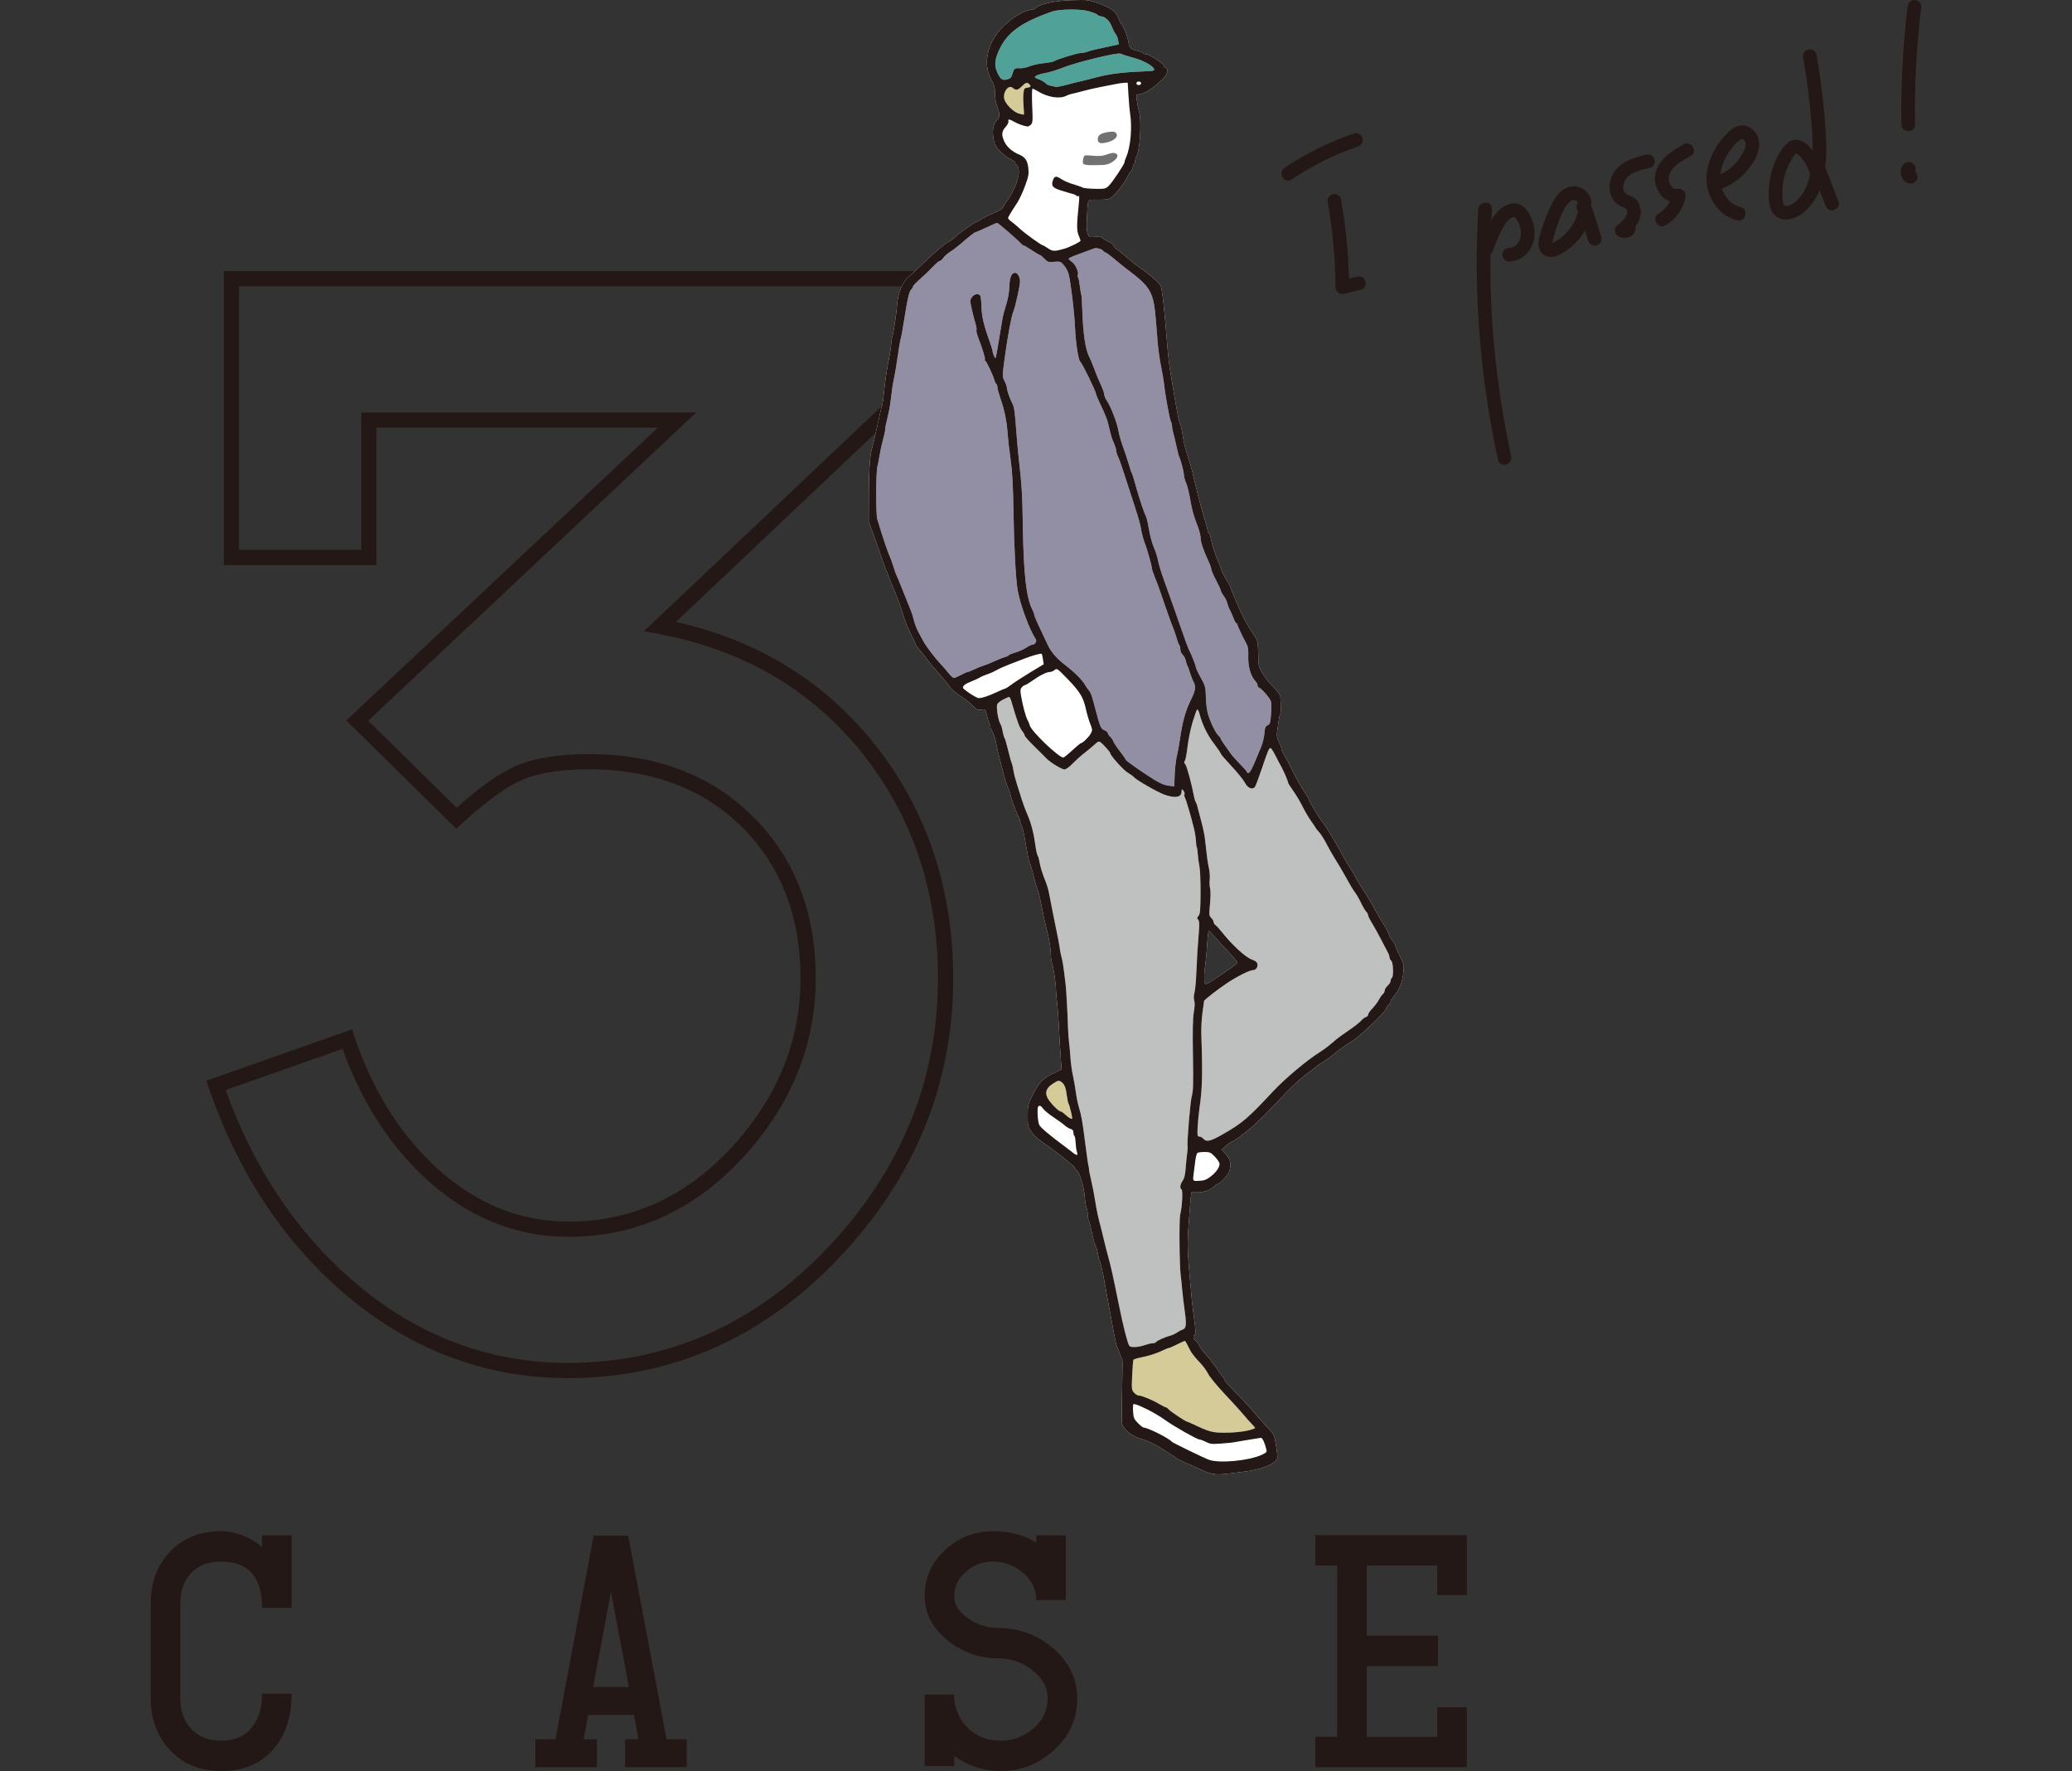 <?xml version="1.0" encoding="UTF-8"?>
<svg xmlns="http://www.w3.org/2000/svg" version="1.1" viewBox="0 0 154.316 131.914">
  <rect x="0" y="0" width="154.316" height="131.914" fill="#333333" stroke="none"/>
  <defs>
    <style>
      .cls-1 {
        fill: #bfc0c0;
      }

      .cls-2 {
        fill: #50a197;
      }

      .cls-3 {
        fill: #d4cb99;
      }

      .cls-4 {
        fill: #fff;
      }

      .cls-5 {
        fill: #727171;
      }

      .cls-6 {
        fill: #231815;
      }

      .cls-7 {
        fill: #928fa4;
      }
    </style>
  </defs>
  <!-- Generator: Adobe Illustrator 28.6.0, SVG Export Plug-In . SVG Version: 1.2.0 Build 709)  -->
  <g>
    <g id="_レイヤー_1" data-name="レイヤー_1">
      <g>
        <g>
          <path class="cls-6" d="M19.517,114.359h2.202v5.392h-2.202c0-2.291-1.016-3.437-3.046-3.437-.953,0-1.699.284-2.237.853-.539.568-.809,1.332-.809,2.291v6.986c0,.959.27,1.733.809,2.322.538.589,1.284.884,2.237.884,1.009,0,1.782-.341,2.32-1.023.483-.613.726-1.438.726-2.476h2.202c0,1.701-.446,3.073-1.338,4.116-.946,1.098-2.25,1.646-3.91,1.646-1.563,0-2.829-.515-3.797-1.544-.967-1.028-1.451-2.332-1.451-3.91v-6.997c0-1.591.481-2.892,1.444-3.899.963-1.009,2.235-1.513,3.817-1.513.577,0,1.183.138,1.815.411.55.233.955.501,1.217.803v-.905Z"/>
          <path class="cls-6" d="M44.459,129.547v2.079h-4.59v-2.079h1.503l2.84-15.167h2.572l2.861,15.167h1.502v2.079h-4.59v-2.079h.993s-.329-1.811-.329-1.811h-3.417l-.339,1.81h.993ZM44.173,125.657h2.666l-1.338-7.091-1.328,7.091Z"/>
          <path class="cls-6" d="M77.181,114.359h2.201v4.815h-2.201c0-.801-.331-1.479-.992-2.031-.66-.553-1.417-.829-2.271-.829-.73,0-1.377.24-1.941.721-.605.508-.908,1.118-.908,1.831,0,.687.378,1.27,1.134,1.749.66.426,1.368.639,2.125.639,1.54,0,2.895.493,4.063,1.481,1.224,1.029,1.835,2.291,1.835,3.786s-.57,2.769-1.712,3.818c-1.142,1.049-2.468,1.574-3.98,1.574-1.279,0-2.434-.378-3.465-1.132v.761h-2.202v-5.33h2.187c.013.996.347,1.817,1,2.466.653.647,1.481.972,2.485.972.907,0,1.716-.305,2.424-.913s1.062-1.35,1.062-2.226c0-.861-.406-1.586-1.218-2.174-.742-.547-1.567-.82-2.475-.82-1.375,0-2.613-.433-3.713-1.297-1.169-.933-1.753-2.051-1.753-3.354,0-1.33.505-2.466,1.516-3.406,1.012-.939,2.19-1.409,3.539-1.409,1.307,0,2.393.288,3.26.864v-.556Z"/>
          <path class="cls-6" d="M107.041,127.16h2.202v4.466h-11.278v-2.264h1.626v-12.76h-1.626v-2.264h11.278v4.466h-2.202v-2.202h-5.248v5.228h5.31v2.264h-5.31v5.269h5.248v-2.202Z"/>
        </g>
        <g>
          <path class="cls-6" d="M101.476,10.289c-.069-.252-.365-.445-.626-.355-1.828.632-3.573,1.488-5.183,2.561-.542.361-.033,1.242.513.878,1.538-1.025,3.194-1.855,4.941-2.459.259-.089.431-.348.355-.625"/>
          <path class="cls-6" d="M101.084,20.6c-.206.05-.411.101-.617.151-.048-1.986-.248-3.965-.594-5.922-.048-.271-.379-.423-.626-.355-.286.078-.403.354-.355.625.367,2.08.554,4.186.57,6.298.002.337.322.569.644.49.416-.102.832-.204,1.248-.306.636-.156.367-1.137-.27-.981"/>
          <path class="cls-6" d="M112.718,16.166h0c.007-.002.012-.003.017-.004h.002c-.007.002-.013.003-.02.004M112.741,16.161h-.003c.035-.009.023-.005.003,0M112.17,16.588h0c.032-.044.009-.012,0,0M112.665,15.154c-.667.064-1.176.577-1.51,1.123-.029.048-.054.099-.082.148.013-.283.027-.566.044-.849.039-.653-.979-.651-1.017,0-.289,4.875-.047,9.772.704,14.597.213,1.365.468,2.723.763,4.073.14.639,1.121.369.981-.27-1.027-4.698-1.547-9.498-1.551-14.307,0-.231.002-.462.004-.693.074-.063.132-.148.168-.25.185-.528.371-.974.619-1.474.113-.228.228-.457.38-.662.021-.025.042-.05.063-.074.032-.037.066-.073.101-.108.039-.039.081-.076.123-.112.029-.02.057-.039.087-.057.021-.013.082-.041.089-.046.029-.01.057-.019.086-.026.013-.002.027-.002.04,0,.003,0,.014.004.027.008.013.012.075.047.066.033.013.012.025.024.037.036.005.005.029.034.041.048.008.011.018.025.018.025.017.029.035.057.052.086.03.053.058.108.084.163.002.005.023.051.031.069.007.016.017.042.016.039.022.061.043.122.061.184.019.062.035.125.048.188.006.027.011.055.016.082.003.016.005.022.006.024,0,.009,0,.017.003.032.025.284.012.41-.072.666,0,.002-.004.01-.007.019-.01.02-.033.066-.036.073-.03.055-.063.108-.099.159,0,.002-.009.011-.016.02-.016.018-.054.06-.052.058-.038.039-.078.076-.119.112t-.003.002s-.002,0-.004.003c-.026.017-.051.034-.077.05-.027.016-.053.031-.081.045-.005.002-.031.013-.046.021-.017.005-.038.012-.043.014-.029.009-.059.016-.089.023-.008.002-.016.003-.025.005.004-.003-.079.004-.09.005-.266.004-.521.23-.509.508.013.271.224.513.509.508.667-.012,1.269-.407,1.599-.979.355-.613.356-1.384.126-2.04-.224-.637-.682-1.377-1.464-1.302"/>
          <path class="cls-6" d="M116.912,17.047c-.186.241-.419.474-.649.657-.182.144-.449.327-.662.397,0-.012.002-.023.002-.026.009-.049.022-.098.034-.146.094-.378.209-.75.341-1.116.209-.584.459-1.311.89-1.731.083-.081.163-.14.254-.17.026-.009.055-.017.084-.024-.009.006.051.005.031,0,.01.002.021.004.022.004.019.005.032.008.04.01t.002,0c.031.014.06.031.088.049.008.005.012.008.016.009.005.006.011.012.02.021.017.017.035.035.051.053.005.005.007.008.009.01-.007-.007-.02-.02.012.024.003.006.004.006.007.01.002.007.005.015.007.023-.131.202-.151.454.026.644-.126.476-.33.918-.625,1.302M115.6,18.22s.007.007.01.011c-.005.004-.016-.003-.01-.011M115.518,18.131s.002,0,.006.005c-.09.038-.02-.033-.006-.005M117.518,15.09s0,0,0,0c0,0,0,0,0,0,.006-.018.016-.034.032-.045-.012.015-.021.031-.032.047M118.582,15.489c-.019-.064-.052-.12-.092-.168.069-.273.024-.56-.154-.826-.244-.366-.667-.624-1.114-.624-.985,0-1.532,1.013-1.872,1.791-.215.492-.406.994-.56,1.509-.129.433-.311.942-.142,1.387.21.554.814.689,1.327.487.423-.166.808-.441,1.146-.74.363-.321.673-.704.919-1.125.079.249.158.499.24.747.086.26.351.43.626.355.255-.07.442-.364.355-.626-.238-.719-.464-1.441-.679-2.167"/>
          <path class="cls-6" d="M120.878,16.759c-.017.032-.016.019,0,0M122.605,11.515c-.728.179-1.464.394-2.04.897-.471.411-.745,1.058-.684,1.684.033.334.142.643.357.904.103.125.23.231.37.312.143.082.323.11.456.208.162.119.139.357.065.528-.133.31-.456.544-.707.753-.259.216-.155.641.103.798.419.255,1.032.112,1.243-.35.058-.129.075-.27.043-.398.244-.318.408-.684.387-1.111-.017-.349-.139-.685-.395-.931-.233-.222-.631-.26-.808-.483-.022-.028-.061-.109-.082-.187-.029-.111-.033-.185-.017-.319.018-.167.101-.38.22-.524.417-.503,1.159-.652,1.759-.801.636-.156.367-1.137-.27-.98"/>
          <path class="cls-6" d="M125.4,10.749c-.946.523-2.064,1.24-2.145,2.435-.052.76.416,1.556,1.103,1.816-.179.377-.46.693-.838.913-.565.33-.053,1.209.514.878.769-.448,1.332-1.219,1.493-2.098.069-.379-.226-.726-.626-.626-.164.041-.321-.035-.46-.241-.155-.232-.213-.511-.144-.752.203-.71,1.023-1.119,1.616-1.447.574-.317.061-1.195-.513-.878"/>
          <path class="cls-6" d="M129.605,11.718c-.364.547-.885.991-1.476,1.284.027-.262.09-.523.18-.775.237-.656.716-1.385,1.279-1.809.209-.158.388.035.412.271.038.365-.202.739-.395,1.029M130.22,9.442c-.596-.273-1.131.023-1.556.449-.377.379-.715.812-.977,1.278-.511.908-.754,1.995-.472,3.017.287,1.044,1.079,1.966,2.155,2.226.636.153.907-.827.27-.981-.624-.151-1.09-.62-1.339-1.203-.024-.055-.042-.112-.061-.168.877-.363,1.626-.952,2.178-1.733.318-.451.591-.991.601-1.553.01-.552-.289-1.098-.799-1.332"/>
          <path class="cls-6" d="M133.546,15.148c-.147.099-.385.239-.571.193-.214-.055-.207-.415-.22-.592-.048-.663.035-1.317.247-1.947.114-.34.269-.663.458-.97.074-.12.147-.261.256-.354.061-.052.039-.047.091-.059-.074.017.034.039.084.079.447.359.749.949.928,1.507-.188.828-.556,1.66-1.273,2.143M135.939,12.471c.092-.729.093-1.473.056-2.201-.106-2.084-.354-4.163-.715-6.218-.048-.27-.379-.422-.626-.355-.286.079-.403.354-.355.626.267,1.52.464,3.05.588,4.588.061.761.127,1.539.12,2.311-.089-.113-.18-.223-.279-.327-.305-.32-.732-.578-1.191-.457-.418.111-.688.461-.91.808-.432.677-.718,1.456-.833,2.25-.06.416-.087.833-.056,1.253.03.414.085.838.351,1.173.551.694,1.53.447,2.139-.02.536-.411.95-.956,1.221-1.575.023-.052.044-.105.065-.158.145.374.291.749.437,1.123.096.247.345.445.625.355.241-.078.459-.36.355-.626-.33-.85-.661-1.7-.992-2.55"/>
          <path class="cls-6" d="M142.63,9.27c-.051-2.927.103-5.855.461-8.761.033-.273-.258-.509-.509-.509-.303,0-.475.235-.509.509-.357,2.906-.511,5.834-.46,8.761.011.654,1.028.656,1.017,0"/>
          <path class="cls-6" d="M142.658,12.813c-.014-.014-.03-.023-.045-.035.03-.066.049-.137.049-.21.003-.07-.012-.136-.044-.196-.02-.063-.055-.118-.105-.164-.097-.089-.224-.155-.36-.149-.132.006-.266.05-.359.149-.1.106-.183.239-.214.383-.033.154-.034.296.003.451.036.149.114.271.21.387.097.115.231.184.37.234.068.021.135.024.203.009.068-.003.131-.023.189-.06.059-.032.107-.076.143-.131.045-.05.075-.107.091-.173.029-.13.023-.277-.051-.392-.027-.034-.053-.069-.08-.103"/>
          <path class="cls-6" d="M42.296,102.647c-6.235,0-11.896-2.171-16.827-6.452-4.457-3.876-7.795-8.98-9.922-15.169l-.183-.532,10.853-3.823.183.545c1.307,3.884,3.288,7.1,5.892,9.556,2.945,2.798,6.33,4.217,10.062,4.217,4.669,0,8.755-1.864,12.143-5.541,3.399-3.69,5.123-7.927,5.123-12.592,0-4.59-1.461-8.371-4.342-11.237-2.883-2.866-6.719-4.319-11.401-4.319-2.146,0-3.844.273-5.045.811-1.214.545-2.712,1.638-4.452,3.247l-.396.368-8.194-8.063,23.208-21.811h-20.961v10.236h-11.372v-21.894h53.467v7.4l-.178.167-19.615,18.561c6.065,1.362,11.019,4.395,14.733,9.028,3.928,4.899,5.92,10.798,5.92,17.534,0,7.836-2.853,14.828-8.479,20.779-5.633,5.96-12.435,8.983-20.216,8.983ZM16.806,81.189c2.067,5.759,5.23,10.518,9.407,14.15,4.718,4.097,10.129,6.174,16.083,6.174,7.457,0,13.981-2.903,19.392-8.628,5.42-5.734,8.168-12.463,8.168-20,0-6.471-1.907-12.132-5.67-16.825-3.758-4.686-8.85-7.662-15.133-8.844l-1.092-.206,21.034-19.903v-5.778H17.798v19.626h9.103v-10.236h24.959l-24.435,22.963,6.584,6.48c1.681-1.513,3.11-2.524,4.358-3.084,1.348-.604,3.201-.91,5.509-.91,4.993,0,9.099,1.564,12.2,4.649,3.104,3.086,4.678,7.137,4.678,12.041,0,4.959-1.825,9.454-5.424,13.361-3.611,3.919-7.978,5.906-12.977,5.906-4.033,0-7.681-1.523-10.842-4.527-2.616-2.469-4.633-5.654-5.998-9.475l-8.708,3.067Z"/>
          <path class="cls-4" d="M89.776,73.286c.049.032.292-.086.549-.266.255-.179.765-.524,1.146-.775.38-.25.685-.496.685-.553,0-.055-.324-.442-.712-.849-.388-.407-.855-.919-1.026-1.124-.171-.204-.347-.376-.386-.376-.038,0-.094.429-.123.951-.029.522-.093,1.219-.141,1.544-.113.761-.11,1.374.008,1.448M64.963,33.327c.029-.073.166-.646.305-1.283.14-.637.274-1.249.301-1.372.028-.125.083-.336.128-.486.044-.145.105-.567.135-.929.059-.7.251-1.984.398-2.655.047-.216.109-.637.136-.921.026-.283.063-.546.08-.575.071-.117.325-1.787.371-2.442.061-.858.406-1.685.854-2.042.159-.127.792-.714,1.394-1.294.601-.58,1.282-1.156,1.499-1.27.222-.116.489-.306.602-.429.228-.248,1.467-1.115,1.593-1.115.043,0,.177-.075.292-.164.117-.09.527-.296.907-.456.381-.16.717-.356.743-.433.028-.08.132-.257.24-.407.649-.903,1.043-1.988.909-2.505-.041-.159-.11-.283-.157-.283-.048,0-.085-.053-.085-.124,0-.069-.146-.19-.331-.274-.184-.083-.518-.332-.748-.558-.339-.331-.435-.495-.518-.884-.137-.646-.045-1.218.235-1.46.238-.205.234-.496-.017-1.151-.068-.18-.125-.566-.125-.858,0-.425-.054-.627-.27-1.009-.695-1.23-.278-2.916,1.013-4.1.31-.284.681-.575.819-.643.141-.07.31-.168.385-.224.142-.106.808-.313.903-.281.029.01.132-.054.23-.143.287-.261,1.38-.493,2.539-.54.584-.023,1.162-.022,1.283.003.602.123,1.6.516,1.868.735.162.133.356.406.42.591.064.186.173.407.236.478.19.217.455.903.52,1.345.062.426.16.508.779.651.133.031.271.094.297.137.027.044.128.08.225.08.23,0,1.319.694,1.319.84,0,.062.062.139.133.166.249.097.15.508-.204.845-.69.658-1.141.972-1.549,1.08l-.424.113.053.447c.029.247.097.584.151.756.217.681.065,3.083-.215,3.407-.037.042-.069.173-.069.279s-.041.224-.088.252c-.047.028-.089.133-.089.221,0,.089-.065.231-.137.301-.074.071-.186.248-.243.381-.181.424-.84,1.291-1.186,1.559-.21.163-.363.193-1,.193-.865,0-.771-.151-.853,1.354-.035.637-.017.992.061,1.181.106.259.128.268.535.23.23-.022.465,0,.514.049.101.101.451.307.645.38.077.029.193.151.253.266.06.115.143.212.181.212.039,0,.358.252.704.553.345.302.781.652.96.771.672.449,1.521,1.176,1.635,1.402.113.224.295,1.849.495,4.433.05.646.153,1.542.228,1.987.075.445.217,1.287.315,1.871.226,1.345.344,1.907.441,2.089.044.082.121.442.17.796.078.566.248,1.212.544,2.071.051.146.184.663.297,1.15.286,1.23.559,2.265.807,3.062.115.372.209.738.209.818s.036.146.08.146c.043,0,.119.213.167.469.084.452.346,1.248.589,1.788.068.15.147.361.182.487.034.121.197.447.363.721.165.274.3.526.3.557,0,.032.224.58.502,1.226.455,1.062.67,1.459,1.338,2.469.199.3.224.438.24,1.287.017.921.028.969.341,1.483.177.292.542.746.809,1.008.319.313.491.558.5.708.049.867.046,1.215-.011,1.292-.035.049-.092.31-.126.575-.034.266-.084.632-.111.806-.034.225.006.425.138.681.104.204.185.423.185.5s.09.283.204.469c.112.183.401.73.642,1.217.24.487.607,1.142.814,1.456.204.309.376.599.376.632,0,.108.795,1.425,1.026,1.699.201.24.88,1.345,1.315,2.142.348.637.594,1.057.752,1.283.084.121.269.442.407.708.138.267.417.725.619,1.017.201.291.526.832.717,1.195.191.363.502.896.686,1.177.185.283.377.64.429.796.052.16.184.394.301.536.116.141.208.302.208.367,0,.064.143.398.323.752.3.593.319.678.272,1.23-.056.664-.32,1.333-.694,1.761-.139.159-.255.345-.255.407,0,.064-.08.187-.177.275-.098.087-.177.211-.177.274,0,.201-2.062,2.161-2.54,2.414-.299.158-.938.619-1.434,1.035-.175.147-.477.363-.672.48s-.374.234-.398.261c-.025.027-.394.308-.819.624-.422.314-1.105.929-1.502,1.354-1.199,1.283-2.211,2.297-2.679,2.684-.743.616-1.247.984-1.425,1.041-.09.028-.305.178-.464.323l-.297.27.323.354c.339.372.411.788.222,1.292-.106.283-.689.912-.846.912-.059,0-.157.061-.223.141-.225.271-.768.478-1.255.478h-.477l-.049.42c-.027.231-.099,1.137-.161,2.013-.115,1.63-.111,1.744.235,5.531.02.218.103.898.183,1.5.109.823.119,1.111.039,1.137-.161.054-.115.356.071.457.092.05.209.202.257.335.049.136.269.438.5.686.229.246.584.703.801,1.031.216.327.43.614.482.646.05.03.093.119.093.19,0,.073.389.518.867.991.478.473,1.078,1.117,1.336,1.434.26.318.7.816.987,1.115.512.534.519.548.659,1.354.079.451.119.885.091.973-.13.404-1.188.838-2.392.979-.389.046-.926.112-1.194.148-.929.125-1.333.074-2.035-.257-.363-.171-.925-.423-1.239-.556-.319-.135-.595-.267-.62-.296-.089-.108-1.3-.88-1.725-1.099-.241-.124-.673-.295-.947-.374-.531-.153-.859-.365-1.224-.793-.216-.253-.218-.274-.193-1.681.057-3.186.058-3.495.01-3.495-.029,0-.108-.173-.173-.376-.064-.204-.148-.417-.181-.465-.065-.094-.143-.46-.432-2.035-.099-.54-.216-1.171-.263-1.416-.046-.243-.124-.682-.172-.974-.049-.292-.111-.63-.138-.752-.026-.12-.094-.442-.15-.708-.055-.265-.13-.527-.164-.575-.034-.049-.091-.283-.128-.522-.037-.239-.118-.517-.182-.619-.063-.103-.178-.518-.256-.925-.078-.407-.181-.813-.23-.903-.049-.091-.089-.305-.089-.482s-.037-.387-.084-.473c-.046-.087-.104-.43-.129-.775-.057-.778-.35-1.786-.583-2.003-.097-.091-.177-.197-.177-.236,0-.096-1.566-1.325-2.628-2.061-.189-.131-.463-.408-.606-.611-.242-.343-.261-.434-.261-1.186,0-.77.019-.851.35-1.495.555-1.08.769-1.294,1.756-1.753l.416-.194-.045-.628c-.064-.887-.136-2.08-.182-3.009-.021-.443-.072-1.072-.114-1.416-.042-.345-.076-.737-.077-.885-.003-.46-.179-1.673-.281-1.929-.053-.135-.098-.434-.098-.655,0-.443-.127-1.221-.315-1.929-.108-.406-.21-.876-.489-2.256-.054-.266-.133-.567-.176-.664-.075-.173-.273-.876-.449-1.593-.045-.186-.117-.388-.155-.438-.039-.051-.162-.65-.274-1.332-.112-.681-.257-1.326-.323-1.433-.065-.106-.12-.269-.12-.359s-.055-.243-.123-.34c-.123-.177-.584-1.456-.584-1.62,0-.052-.08-.27-.173-.473-.095-.207-.23-.615-.301-.907-.07-.292-.214-.85-.318-1.239-.105-.389-.205-.808-.223-.929-.063-.434-.234-.992-.366-1.195-.075-.115-.123-.236-.111-.279.013-.041-.019-.155-.07-.252-.051-.096-.144-.385-.204-.633-.109-.451-.113-.455-.411-.407-.262.043-.344.005-.629-.287-.183-.189-.486-.438-.69-.569-.504-.323-1.018-.746-1.018-.838,0-.039-.307-.416-.685-.841-.379-.425-.825-.96-.996-1.194-.168-.231-.441-.577-.597-.757-.161-.186-.288-.369-.288-.416,0-.046-.156-.385-.345-.748-.188-.363-.406-.88-.479-1.141-.17-.602-.593-1.769-.835-2.301-.101-.221-.229-.536-.288-.708-.057-.168-.16-.433-.225-.58-.066-.147-.24-.628-.385-1.061-.146-.436-.413-1.191-.593-1.677l-.327-.885.007-2.071c.007-1.841.097-3.059.258-3.46"/>
          <path class="cls-3" d="M76.228,6.912c.039-.31.074-.357.283-.382.266-.031.304-.102.142-.264-.156-.156-.265-.124-.545.159-.288.292-.457.324-.676.126-.337-.303-.806.388-.613.901.146.389.705.913,1.082,1.014.185.049.353.08.362.065.01-.014-.003-.3-.03-.645-.028-.346-.03-.777-.005-.974"/>
          <path class="cls-2" d="M83.276,3.001c-.027-.168-.107-.376-.177-.456-.072-.082-.206-.34-.304-.588-.169-.425-.504-.729-.824-.745-.071-.004-.185-.059-.244-.118-.06-.061-.358-.179-.659-.263-.628-.174-2.176-.156-2.717.033-2.238.78-3.283,1.518-3.886,2.748-.377.769-.432,1.254-.201,1.761.247.539.378.635.742.542.222-.056.311-.136.367-.33.143-.487.189-.529.563-.502.201.014.508-.046.739-.144.215-.092.694-.198,1.057-.235.363-.036.704-.098.752-.136.158-.126,1.752-.62,2-.62.133,0,.355-.041.478-.089.124-.047.32-.107.425-.128.107-.022.354-.078.548-.124.194-.046.589-.132.872-.19l.518-.106-.049-.31Z"/>
          <path class="cls-2" d="M85.059,5.323c.451-.017.843-.05.867-.075.198-.197-.646-.718-1.548-.955-.372-.098-.733-.213-.806-.256-.15-.09-.46-.056-1.371.151-1.354.307-2.51.634-3.142.889-.363.147-.924.315-1.239.37-.318.057-.628.156-.694.222-.1.099-.062.138.221.23.186.06.413.187.5.278.137.145.248.186.788.29.082.016.442-.051.796-.148.354-.097.806-.211,1-.252s.752-.182,1.239-.312c.915-.244,1.982-.38,3.389-.432"/>
          <path class="cls-3" d="M84.466,103.735c.108.115.258.208.336.208.223,0,1,.317,1.505.614.256.151.493.271.535.271.04,0,.134.071.199.15.124.151,1.269.912,1.372.912.029,0,.256.097.504.215,1.124.536,1.391.608,2.266.608,1.008,0,1.981-.148,2.292-.349.019-.013-.08-.136-.222-.275-.141-.139-.415-.447-.61-.686-.195-.238-.826-.933-1.403-1.544-.576-.611-1.144-1.3-1.261-1.531-.116-.23-.383-.597-.589-.81-.487-.504-.707-.808-.915-1.265-.092-.204-.196-.374-.23-.376-.034-.003-.301.117-.584.261-.284.144-.561.265-.607.265-.047,0-.243.077-.446.176-.485.234-1.018.406-1.646.53-.275.054-.525.132-.549.17-.024.04-.066.558-.093,1.16-.046,1.035-.039,1.098.146,1.296"/>
          <path class="cls-3" d="M78.475,80.675c-.646.4-.725.815-.267,1.393.317.398.685.725.816.725.044,0,.203.117.363.267.247.233.469.341.469.229,0-.15-.212-1.002-.267-1.071-.038-.048-.099-.327-.135-.619-.07-.575-.168-.827-.386-.996-.193-.148-.248-.142-.593.072"/>
          <path class="cls-1" d="M74.723,52.096c-.204.104-.4.256-.446.345-.098.186.055,1.195.22,1.46.062.099.14.354.177.575.037.222.098.438.137.487.04.049.156.443.261.885.106.442.226.875.27.973.045.099.105.354.138.576.032.221.147.672.261,1.017.113.345.274.855.362,1.151.088.291.27.778.403,1.079.285.642.48,1.39.606,2.319.049.362.122.698.164.752.041.053.103.257.137.451.078.447.198.841.451,1.469.106.266.225.666.261.881.037.216.165.871.284,1.455.427,2.089.487,2.393.524,2.699.02.167.082.469.135.655.054.192.134.664.181,1.062.047.398.1.835.119.982.042.321.14,2.106.172,3.142.013.416.049.93.081,1.15.031.219.077.717.102,1.106.024.389.106.987.181,1.328.076.345.172.893.217,1.238.044.345.144.835.225,1.107.203.679.27,1.061.487,2.787.106.832.212,1.564.239,1.637.026.071.04.168.031.208-.01.042.063.416.164.841.099.419.239,1.146.31,1.606.07.46.208,1.135.305,1.491.096.354.237.919.31,1.239.072.321.216.889.316,1.252.233.839.336,1.301.791,3.54.353,1.734.644,2.899.797,3.185.087.162.662.136,1.202-.053.194-.068.441-.124.548-.124.106,0,.22-.04.249-.088.064-.103.698-.389,1.061-.477.142-.035.358-.134.482-.222s.314-.188.421-.222c.289-.094.32-.353.169-1.433-.074-.531-.158-1.243-.187-1.584-.03-.345-.075-.776-.101-.974-.102-.752-.133-4.232-.041-4.592.144-.566.209-1.796.097-1.864-.144-.089-.106-.384.085-.649.115-.16.188-.46.221-.903.026-.363.077-.864.11-1.106.035-.248.051-.481.037-.531-.064-.224.201-3.416.313-3.77.104-.331.12-.893.084-3.008-.031-1.85-.012-2.785.067-3.235.071-.407.082-.718.03-.871-.05-.151-.045-.359.014-.562.051-.177.115-.863.143-1.518.055-1.301.083-1.75.184-2.991.05-.611.038-.847-.049-.947-.095-.11-.091-.159.027-.292.118-.132.143-.42.15-1.703.005-.85-.033-1.743-.084-1.987-.052-.248-.104-.637-.119-.885s-.048-.481-.075-.531c-.027-.049-.057-.265-.067-.486-.01-.219-.076-.638-.148-.93-.216-.876-.579-2.112-.669-2.283-.048-.088-.062-.196-.032-.243.029-.046-.01-.173-.084-.279q-.138-.195-.138.08c0,.43-.486.512-1.291.217-.523-.191-2.07-1.079-2.245-1.288-.064-.076-.277-.232-.463-.338-.31-.175-1.303-1.28-1.313-1.458-.004-.085-.51-.655-.723-.814-.118-.089-.19-.061-.438.172-.166.156-.491.427-.739.615-.242.185-.64.54-.88.788-.258.265-.514.451-.624.451-.224,0-1.121-.557-1.395-.867-.059-.068-.441-.448-.839-.836-.398-.389-.73-.763-.73-.823s-.095-.226-.203-.359c-.181-.22-.373-.752-.788-2.177-.054-.185-.129-.336-.168-.336-.04,0-.231.082-.434.186"/>
          <path class="cls-1" d="M88.811,53.813c-.147.489-.313,1.301-.372,1.814-.058.513-.147.979-.199,1.04-.067.08-.055.155.042.27.111.132.466,1.451.647,2.407.032.168.09.35.125.398.038.049.088.186.116.31.026.121.152.597.278,1.057.127.46.252,1.035.279,1.279.164,1.486.219,1.889.309,2.283.057.248.083.62.058.845-.024.221-.01.52.031.664.043.147.039.641-.009,1.137-.078.814-.071.888.093,1.053.097.097.177.235.177.305,0,.073.066.178.155.243.086.064.293.292.466.514.691.885,1.733,1.85,2.176,2.015.327.122.441.211.463.365.037.248-.124.451-.357.451-.235,0-1.222.502-1.938.985-.682.459-1.672,1.231-1.678,1.307-.002.03-.055.416-.119.867-.063.447-.102,1.186-.085,1.638.103,2.902.075,4.017-.136,5.468-.053.362-.115.996-.137,1.394-.036.655-.023.73.119.73.088,0,.232.08.321.177.222.245.52.174,1.414-.332,1.446-.82,1.901-1.208,3.745-3.19.902-.97,2.538-2.341,3.555-2.98.342-.215.584-.404,1.239-.967.073-.063.474-.348.881-.628.407-.279.822-.606.911-.717.093-.115.239-.226.337-.256.097-.03.172-.111.172-.186,0-.072.146-.283.318-.46.173-.177.394-.472.483-.642.092-.177.224-.364.301-.429.078-.066.137-.181.137-.27,0-.087.097-.244.221-.358.124-.114.221-.274.221-.363,0-.088.04-.184.089-.214.143-.088.106-1.153-.044-1.278-.073-.06-.133-.176-.133-.256,0-.079-.05-.234-.111-.34-.06-.107-.291-.549-.509-.974-.217-.425-.529-.988-.685-1.239-.161-.256-.288-.513-.288-.579,0-.062-.047-.167-.097-.217-.121-.121-.284-.398-.515-.876-.099-.204-.248-.456-.339-.575-.166-.214-.397-.602-.866-1.452-.136-.245-.407-.699-.608-1.017-.201-.319-.5-.845-.672-1.182-.172-.336-.418-.724-.553-.871-.138-.151-.244-.281-.244-.301s-.14-.23-.318-.478c-.175-.243-.444-.69-.597-.991-.305-.602-.474-.885-.89-1.487-.152-.221-.267-.406-.258-.416.033-.035-.309-.849-.495-1.177-.096-.168-.303-.561-.455-.862-.151-.301-.315-.553-.358-.553-.116,0-.198.194-.654,1.548-.229.682-.459,1.291-.511,1.354-.191.232-.541.08-.752-.327-.109-.21-.555-.761-.994-1.23-.44-.469-.797-.886-.797-.93,0-.043-.228-.38-.51-.752-.496-.652-.857-1.398-1.076-2.221-.057-.212-.138-.353-.179-.31-.042.044-.195.478-.341.965"/>
          <path class="cls-7" d="M73.44,16.956c-.416.196-.776.354-.805.354-.065,0-.487.332-1.08.849-.23.201-.582.468-.788.598-.203.128-.437.334-.517.455-.082.124-.195.222-.257.222-.061,0-.304.208-.544.464-.241.259-.659.659-.942.903-.284.244-.509.485-.509.544,0,.061-.053.149-.124.206-.142.114-.266.599-.454,1.776-.216,1.354-.312,1.889-.348,1.947-.021.034-.123.637-.225,1.336-.102.699-.221,1.414-.265,1.584-.045.174-.103.505-.133.752-.029.246-.086.7-.128,1.018-.042.318-.154.889-.252,1.279-.098.389-.163.727-.146.756.017.03-.051.35-.151.713s-.217.898-.261,1.19-.118.67-.166.841c-.111.398-.118,3.571-.009,3.929.422,1.38.751,2.368.888,2.663.09.195.235.593.322.885.088.292.186.571.217.62.032.048.247.566.478,1.15.231.584.494,1.241.584,1.46.091.221.203.575.252.796.05.223.194.593.328.841.134.248.302.559.382.708.186.346.859,1.23,1.245,1.637.172.182.441.491.603.695.162.203.343.367.407.367s.301-.099.531-.221c.23-.123.453-.221.5-.221.046,0,.278-.094.518-.208.238-.115.534-.234.659-.266s.473-.171.783-.314c.31-.143.665-.284.801-.319.132-.033.263-.096.287-.137.024-.04.261-.138.518-.212.257-.074.623-.239.801-.358.177-.12.38-.222.442-.222.213,0,.364-.257.25-.424-.465-.682-1.187-2.655-1.347-3.682-.144-.924-.266-3.265-.306-5.911-.028-1.849-.086-2.871-.212-3.761-.095-.672-.198-1.579-.23-2.017-.066-.908-.224-1.664-.54-2.584-.119-.345-.216-.71-.216-.81,0-.097-.037-.204-.08-.23s-.104-.146-.132-.261c-.082-.328-.594-1.422-.682-1.456-.048-.018-.062-.059-.035-.102.045-.07-.171-.778-.506-1.654-.098-.257-.152-.498-.123-.545.029-.046-.002-.256-.071-.469-.068-.211-.191-.69-.274-1.061-.141-.638-.141-.691,0-.907.164-.248.51-.311.632-.116.036.059.074.408.084.77.02.749.159,1.372.554,2.478.149.416.27.8.272.859.006.168.181.585.227.539.031-.031.185-.911.532-3.035.024-.147.14-.571.26-.951.134-.425.223-.929.233-1.323.019-.69.163-1.044.426-1.044.182,0,.362.3.371.619.008.296-.345,1.903-.5,2.274-.152.366-.439,1.921-.66,3.584-.164,1.23-.164,1.253.006,1.584.095.186.174.408.175.496.003.196.198.77.385,1.132.162.314.205.602.316,2.124.047.637.124,1.506.174,1.947.24,2.135.278,2.743.313,5.088.054,3.593.256,5.375.711,6.248.074.141.134.306.134.367,0,.06.157.442.345.841.188.398.496,1.051.678,1.438q.366.778,1.286,1.475c.682.516,1.328,1.167,1.504,1.516.053.106.173.275.262.371.143.155.232.416.526,1.549.298,1.15.371,1.314.629,1.418.141.057.256.153.256.214,0,.063.076.181.173.27.098.091.199.239.234.345.034.102.258.438.492.739.233.301.43.586.431.624.003.077,1.201.919,2.121,1.49.443.274.77.411,1.071.448l.434.053.004-.389c.008-.69.09-1.529.186-1.894.052-.196.145-.708.21-1.15.215-1.46.421-2.194.873-3.106.303-.611.338-.891.155-1.248-.095-.187-.223-.513-.287-.734-.064-.222-.142-.438-.177-.487-.033-.048-.088-.217-.119-.367-.031-.151-.137-.35-.23-.434-.098-.088-.173-.257-.173-.389,0-.133-.032-.271-.075-.319-.042-.047-.124-.261-.186-.482-.062-.223-.188-.593-.287-.841s-.238-.618-.315-.84c-.076-.222-.166-.477-.203-.576-.037-.097-.147-.416-.244-.708-.276-.823-.383-1.114-.604-1.646-.114-.274-.21-.577-.21-.663,0-.162-.383-1.513-.524-1.85-.108-.255-.255-.831-.316-1.239-.029-.194-.264-.991-.522-1.769-.258-.779-.581-1.775-.717-2.213-.138-.442-.321-.955-.412-1.154-.088-.195-.163-.428-.163-.509,0-.133-.07-.337-.277-.814-.042-.096-.118-.35-.166-.554-.048-.203-.131-.548-.181-.752-.052-.208-.269-.739-.487-1.19-.218-.451-.394-.861-.394-.92,0-.177-1.043-2.312-1.168-2.391-.141-.089-.345-1.432-.395-2.6-.049-1.142-.314-3.325-.481-3.956-.049-.185-.203-.469-.345-.632-.242-.28-.283-.295-.725-.257-.434.037-.489.019-.731-.234-.143-.151-.295-.275-.336-.275s-.314-.162-.597-.354c-.283-.192-.561-.354-.606-.354s-.142-.07-.207-.15c-.188-.23-1.693-1.531-1.771-1.531-.039,0-.407.158-.823.354"/>
          <path class="cls-7" d="M81.095,18.646c-.271.103-.712.268-.996.372-.283.103-.509.215-.509.252s.116.148.266.254c.248.176.528.833.407.954-.025.025-.011.106.031.186.042.078.101.376.133.668s.077.558.102.597c.024.039.064.672.088,1.416.05,1.495.23,2.695.476,3.168.09.172.263.584.391.929s.285.737.353.885c.29.628.408.944.408,1.088,0,.082.095.292.207.46.288.431.749,1.637.845,2.213.044.267.198.805.342,1.194.144.39.335.967.425,1.283.09.319.191.615.225.664.034.048.169.478.296.947.244.894.625,2.033.769,2.301.047.088.147.526.223.977.075.452.234,1.038.354,1.306.118.265.259.704.31.964.05.261.215.823.362,1.239.149.419.442,1.239.651,1.823.21.588.558,1.575.779,2.212.22.638.437,1.23.486,1.328.235.469.54,1.234.54,1.354,0,.073.165.429.367.792.344.617.368.708.381,1.424.007.425.074.982.15,1.253.174.619.573,1.447.792,1.645.089.079.168.184.168.222,0,.066.199.363.777,1.159.113.156.422.5.688.765.265.266.482.516.482.558,0,.04.053.075.115.075.104,0,.301-.372.636-1.195.059-.144.2-.486.311-.752.112-.268.221-.716.243-1,.033-.424.075-.529.239-.606.174-.081.206-.181.253-.792.028-.38.029-.82,0-.964-.046-.239-.767-1.062-.931-1.062-.037,0-.07-.071-.07-.151,0-.082-.084-.239-.184-.345-.327-.347-.535-1.079-.511-1.805.017-.513-.016-.734-.146-.973-.308-.567-.664-1.326-.664-1.416,0-.053-.03-.089-.075-.089-.041,0-.145-.19-.23-.42-.085-.23-.205-.501-.265-.597-.06-.096-.14-.306-.173-.456-.034-.152-.161-.412-.279-.571-.118-.159-.217-.34-.217-.398,0-.059-.157-.403-.353-.775-.197-.371-.354-.734-.354-.818,0-.083-.096-.354-.212-.602-.386-.823-.585-1.422-.585-1.761,0-.184-.136-.663-.301-1.062-.178-.428-.362-1.106-.451-1.654-.083-.514-.226-1.104-.319-1.319-.091-.212-.168-.49-.168-.61,0-.224-.227-1.098-.35-1.346-.036-.073-.133-.451-.216-.84-.083-.39-.188-.83-.235-.978-.046-.15-.084-.356-.084-.465,0-.106-.036-.263-.08-.345-.098-.184-.427-1.964-.503-2.725-.03-.291-.134-.912-.231-1.372-.098-.466-.212-1.274-.256-1.814-.045-.54-.101-1.229-.126-1.548-.178-2.239-.352-2.545-2.272-3.985-.161-.12-.54-.429-.841-.683-.301-.255-.587-.465-.633-.465s-.13-.057-.186-.128c-.055-.07-.19-.145-.296-.164-.106-.019-.215-.041-.239-.049-.024-.007-.266.072-.531.173"/>
          <path class="cls-6" d="M65.336,38.672c.422,1.38.752,2.368.888,2.663.09.195.235.593.323.885s.185.571.217.62c.031.049.247.566.478,1.15s.494,1.241.584,1.46c.091.222.203.575.252.797.049.223.193.593.327.84.134.248.302.56.382.708.187.346.859,1.23,1.246,1.637.172.182.44.491.602.695.162.204.344.367.407.367.064,0,.301-.098.531-.221.23-.122.454-.221.5-.221.047,0,.279-.094.518-.208.239-.115.535-.234.659-.266.126-.032.474-.171.783-.314.31-.142.666-.284.801-.318.133-.034.264-.096.288-.137.024-.041.261-.138.517-.213.257-.074.624-.238.801-.358.177-.12.381-.221.443-.221.212,0,.364-.258.25-.425-.465-.682-1.187-2.655-1.348-3.681-.144-.925-.265-3.266-.306-5.912-.028-1.849-.086-2.871-.211-3.76-.095-.673-.199-1.58-.23-2.018-.066-.908-.224-1.664-.541-2.584-.118-.345-.216-.71-.216-.81,0-.097-.037-.204-.08-.23-.043-.026-.103-.146-.132-.261-.081-.327-.594-1.421-.682-1.456-.047-.018-.061-.059-.034-.101.045-.071-.172-.779-.507-1.655-.098-.257-.152-.497-.122-.544.029-.047-.003-.257-.071-.469-.068-.212-.192-.691-.274-1.062-.142-.637-.142-.691,0-.907.163-.248.509-.311.632-.115.036.058.074.407.083.77.02.748.16,1.371.555,2.477.148.416.27.8.272.859.005.168.18.586.226.54.032-.032.186-.912.532-3.036.024-.147.14-.57.26-.951.135-.425.224-.928.234-1.323.018-.69.162-1.044.426-1.044.182,0,.362.301.37.619.009.297-.345,1.903-.5,2.275-.152.365-.438,1.92-.66,3.583-.164,1.231-.164,1.253.006,1.584.096.186.174.408.176.496.003.197.198.77.385,1.133.162.313.205.601.316,2.124.046.637.124,1.505.173,1.946.241,2.135.278,2.743.313,5.088.054,3.593.257,5.375.712,6.248.073.141.133.306.133.367s.157.443.345.841c.189.398.497,1.052.678,1.438q.367.778,1.287,1.475c.681.516,1.327,1.168,1.503,1.516.054.106.173.275.263.371.143.155.231.416.525,1.549.298,1.15.371,1.315.629,1.419.142.057.257.153.257.214,0,.062.075.18.172.27.099.091.2.239.235.345.034.101.257.438.491.739.234.3.43.585.432.623.002.078,1.2.919,2.121,1.49.442.275.77.412,1.071.449l.433.053.005-.39c.007-.69.089-1.529.185-1.893.052-.197.146-.708.211-1.151.214-1.46.42-2.193.873-3.106.302-.611.337-.891.155-1.248-.096-.186-.223-.513-.287-.734-.064-.221-.143-.438-.177-.487-.034-.048-.089-.217-.12-.367-.031-.151-.137-.35-.23-.434-.097-.087-.172-.256-.172-.389s-.033-.271-.075-.319c-.042-.046-.125-.261-.186-.482-.062-.223-.189-.593-.288-.841-.099-.247-.237-.617-.314-.84-.076-.221-.167-.477-.204-.575-.036-.098-.146-.416-.244-.708-.276-.823-.383-1.115-.604-1.646-.113-.275-.209-.577-.209-.664,0-.162-.383-1.513-.525-1.849-.107-.256-.254-.832-.315-1.239-.03-.195-.265-.991-.523-1.77s-.58-1.774-.717-2.212c-.137-.443-.32-.956-.411-1.155-.089-.195-.164-.427-.164-.509,0-.133-.069-.336-.277-.814-.041-.096-.117-.35-.165-.553-.048-.204-.131-.549-.182-.752-.051-.209-.268-.739-.486-1.191-.219-.451-.394-.861-.394-.92,0-.177-1.043-2.312-1.168-2.391-.141-.089-.346-1.432-.396-2.6-.048-1.141-.314-3.325-.48-3.955-.049-.186-.204-.469-.345-.633-.242-.28-.284-.294-.726-.257-.434.037-.489.02-.73-.234-.143-.151-.295-.275-.336-.275s-.315-.161-.598-.353c-.283-.192-.56-.354-.606-.354-.044,0-.142-.071-.207-.151-.187-.23-1.692-1.531-1.771-1.531-.039,0-.407.159-.823.354-.415.196-.775.354-.805.354-.065,0-.487.332-1.079.85-.231.2-.582.467-.788.597-.204.128-.438.335-.518.456-.081.124-.194.221-.256.221-.061,0-.305.208-.545.465-.241.258-.659.658-.942.902-.283.244-.509.485-.509.544,0,.061-.053.149-.124.206-.141.114-.265.6-.453,1.777-.217,1.353-.312,1.889-.349,1.946-.021.034-.122.638-.224,1.337-.102.699-.222,1.414-.266,1.584-.044.173-.103.504-.132.752-.03.245-.087.699-.129,1.018-.041.318-.154.889-.252,1.278s-.163.727-.146.757c.017.029-.051.349-.15.712-.1.363-.217.898-.261,1.19-.044.292-.119.671-.166.841-.111.398-.119,3.572-.01,3.929M72.892,51.999c.253,0,.726-.158,1.354-.452.301-.14.582-.258.624-.261.041-.002.252-.138.473-.305.219-.166.845-.571,1.394-.903l.995-.601-.053-.354c-.029-.195-.069-.382-.089-.416-.041-.069-.698.112-1.362.374-.266.105-.743.288-1.053.404-.31.117-.739.309-.947.425-.212.119-.529.26-.717.319-.186.058-.423.161-.531.23-.106.068-.407.207-.663.308-.425.166-.595.294-.599.453-.003.115.997.779,1.174.779M81.197,53.914c-.099-.249-.248-.756-.328-1.119-.192-.87-.44-1.274-1.374-2.239-.746-.77-.788-.798-.949-.655-.091.082-.256.151-.362.151-.239,0-.77.267-1.328.668-.23.165-.465.305-.513.305-.049,0-.153.071-.234.16-.122.132-.133.238-.066.637.12.716.362,1.612.489,1.814.063.099.136.274.166.398.107.434,2.15,2.391,2.494,2.39.049,0,.346-.238.664-.532.319-.294.603-.531.637-.531.127,0,.619-.478.748-.725.128-.248.125-.297-.044-.722M74.498,53.901c.061.099.14.354.177.575.037.222.098.438.137.487.039.049.155.443.261.885.106.443.226.875.27.974.044.098.105.353.137.575.032.221.148.672.261,1.017.114.345.274.855.363,1.151.087.291.269.778.403,1.079.284.642.48,1.39.606,2.319.049.362.122.698.163.752.042.053.103.257.138.451.077.447.198.841.45,1.469.107.266.226.666.262.881.037.216.164.871.284,1.455.427,2.089.486,2.393.523,2.699.021.167.083.469.135.655.055.192.135.664.182,1.062.047.398.099.835.119.982.042.321.14,2.106.172,3.142.013.416.049.93.081,1.15.031.219.077.717.101,1.106.025.389.106.987.182,1.327.076.346.172.894.217,1.239.044.345.144.835.224,1.107.203.679.27,1.061.488,2.787.105.832.212,1.564.239,1.637.026.071.04.168.031.208-.01.042.063.416.164.841.099.419.239,1.146.309,1.606.07.46.209,1.135.305,1.491.097.354.238.919.31,1.239.073.321.216.889.317,1.252.232.839.336,1.301.791,3.54.352,1.734.644,2.899.797,3.185.087.162.661.136,1.201-.053.195-.068.442-.124.549-.124.106,0,.219-.04.249-.088.063-.103.698-.389,1.061-.477.141-.035.357-.134.482-.222.124-.088.313-.188.42-.222.29-.094.321-.353.17-1.433-.074-.531-.158-1.243-.187-1.584-.03-.345-.075-.776-.102-.973-.101-.753-.133-4.233-.041-4.593.145-.566.21-1.796.098-1.864-.145-.089-.106-.384.085-.649.115-.16.188-.46.22-.903.027-.363.077-.864.111-1.106.035-.248.051-.481.037-.531-.064-.224.201-3.416.312-3.77.105-.331.121-.893.085-3.008-.032-1.85-.012-2.785.066-3.235.071-.407.082-.718.031-.871-.05-.151-.045-.359.013-.562.051-.177.116-.863.144-1.518.055-1.301.082-1.75.184-2.991.05-.61.037-.847-.049-.947-.096-.11-.091-.159.027-.292.117-.132.143-.42.15-1.703.005-.85-.033-1.743-.084-1.987-.052-.248-.105-.637-.12-.885-.014-.248-.047-.481-.075-.531-.027-.049-.056-.265-.066-.486-.01-.22-.077-.638-.149-.93-.215-.876-.578-2.112-.669-2.283-.047-.088-.061-.196-.032-.243.029-.046-.009-.173-.084-.279q-.137-.194-.137.08c0,.43-.487.512-1.292.217-.522-.191-2.069-1.079-2.244-1.288-.064-.076-.278-.232-.464-.338-.309-.175-1.303-1.28-1.312-1.458-.005-.085-.511-.655-.723-.814-.118-.089-.19-.061-.438.172-.166.156-.491.427-.739.615-.243.185-.64.54-.88.788-.258.265-.515.451-.624.451-.225,0-1.121-.557-1.395-.867-.06-.068-.441-.448-.84-.836-.398-.389-.73-.763-.73-.823s-.094-.226-.203-.359c-.181-.22-.373-.752-.787-2.177-.054-.185-.13-.336-.169-.336-.04,0-.23.082-.433.186-.204.104-.4.256-.447.345-.097.186.056,1.195.221,1.46M78.476,80.675c-.646.4-.726.815-.267,1.393.316.398.684.725.815.725.045,0,.204.117.363.267.248.233.469.341.469.229,0-.15-.212-1.002-.266-1.071-.039-.048-.099-.327-.135-.619-.071-.575-.168-.827-.387-.995-.192-.149-.247-.142-.592.071M77.683,82.572c-.196-.296-.389-.283-.404.027-.025.504.033,1.011.137,1.212.101.193.803.78,1.953,1.633.292.216.551.418.575.447.025.029.111.079.191.11.128.051.136.022.066-.225-.044-.158-.087-.474-.097-.713s-.049-.447-.089-.469c-.039-.022-.071-.133-.071-.247,0-.142-.066-.225-.207-.262-.111-.028-.31-.146-.425-.252-.118-.108-.505-.39-.85-.619s-.699-.521-.779-.642M84.466,103.735c.108.115.258.208.337.208.222,0,1,.317,1.504.614.257.151.493.271.535.271.04,0,.134.071.2.15.124.151,1.269.912,1.371.912.029,0,.257.097.505.215,1.123.536,1.391.608,2.265.608,1.009,0,1.981-.148,2.292-.349.019-.013-.08-.136-.221-.275-.142-.139-.416-.447-.611-.686-.195-.238-.826-.934-1.403-1.544-.576-.611-1.144-1.3-1.261-1.531-.116-.23-.382-.597-.588-.81-.488-.504-.707-.808-.915-1.265-.093-.204-.197-.374-.231-.376-.034-.003-.301.117-.584.261-.283.144-.561.265-.606.265-.047,0-.244.077-.447.176-.485.234-1.018.406-1.646.53-.274.054-.525.132-.549.17-.024.039-.066.558-.093,1.16-.046,1.035-.039,1.098.146,1.296M84.387,105.115c.031.496.07.588.367.885.186.186.371.332.42.332.31,0,1.898.798,2.112,1.062.061.074,2.366,1.193,2.746,1.333.778.286,3.018.073,3.965-.378.318-.151.364-.205.321-.38-.131-.522-.301-.886-.41-.876-.097.009-1.663.268-2.106.348-.073.013-.469.05-.885.081-.654.05-.797.034-1.101-.124-.195-.101-.413-.181-.491-.181-.17,0-1.974-1.026-2.558-1.454-.663-.487-1.969-1.153-2.336-1.192-.043-.005-.063.243-.044.544M89.307,87.952c.363-.013.542-.08.849-.312.407-.309.673-.685.673-.953,0-.091-.156-.332-.341-.526-.306-.322-.385-.359-.774-.359-.239,0-.477.03-.531.067-.053.036-.127.305-.164.597-.036.292-.081.65-.1.796-.096.753-.12.709.388.69M89.776,73.286c.049.032.292-.086.549-.266.255-.179.765-.524,1.146-.775.38-.25.685-.496.685-.553,0-.055-.324-.442-.712-.849-.388-.407-.855-.919-1.026-1.124-.171-.204-.347-.376-.386-.376-.038,0-.094.429-.123.951-.029.522-.093,1.219-.141,1.544-.113.761-.11,1.374.008,1.448M91.05,84.496c1.446-.819,1.901-1.207,3.745-3.189.902-.97,2.538-2.341,3.556-2.981.341-.215.584-.404,1.239-.967.072-.062.473-.348.88-.627.407-.28.822-.606.911-.717.093-.115.239-.226.337-.257.097-.029.172-.11.172-.185,0-.072.147-.284.319-.46.172-.178.394-.472.482-.642.092-.177.224-.364.301-.429.078-.066.137-.182.137-.27,0-.087.097-.245.221-.359s.222-.273.222-.362.039-.184.088-.214c.143-.088.106-1.153-.044-1.278-.073-.06-.133-.176-.133-.256s-.05-.235-.111-.341c-.06-.106-.291-.548-.508-.973-.218-.425-.529-.988-.686-1.239-.16-.257-.288-.513-.288-.58,0-.062-.047-.166-.097-.216-.121-.121-.284-.399-.515-.876-.098-.204-.247-.457-.339-.576-.166-.214-.397-.601-.866-1.451-.135-.245-.406-.699-.607-1.018-.202-.319-.501-.845-.673-1.181-.172-.336-.418-.724-.553-.872-.138-.15-.243-.28-.243-.3s-.14-.23-.319-.478c-.175-.243-.444-.69-.597-.991-.304-.602-.474-.885-.889-1.487-.153-.221-.268-.406-.258-.416.033-.035-.31-.849-.496-1.177-.095-.168-.303-.562-.454-.863-.152-.3-.315-.553-.359-.553-.116,0-.198.195-.654,1.549-.229.681-.459,1.29-.511,1.354-.191.232-.541.079-.752-.328-.109-.21-.554-.761-.994-1.23-.44-.469-.797-.885-.797-.929s-.228-.38-.51-.752c-.496-.652-.857-1.398-1.076-2.221-.057-.212-.138-.353-.179-.31-.041.044-.195.478-.341.965-.146.488-.313,1.301-.371,1.814-.059.513-.148.978-.199,1.04-.068.079-.056.155.041.269.111.132.466,1.452.647,2.407.032.168.09.351.126.399.037.049.088.185.115.309.027.122.152.598.279,1.058.126.46.251,1.035.278,1.279.164,1.486.219,1.889.31,2.283.057.247.082.619.057.845-.024.221-.01.52.031.663.043.148.039.642-.008,1.137-.078.815-.072.889.093,1.054.097.097.176.234.176.305,0,.073.067.177.155.243.086.064.293.292.466.513.691.885,1.733,1.851,2.176,2.016.327.122.441.211.464.365.036.248-.125.451-.358.451-.235,0-1.221.501-1.938.985-.681.459-1.672,1.231-1.677,1.307-.003.029-.056.416-.119.867-.063.447-.102,1.186-.086,1.637.103,2.903.076,4.018-.136,5.469-.053.362-.115.996-.137,1.394-.035.655-.023.73.12.73.087,0,.231.079.32.177.222.244.52.174,1.414-.333M94.662,52.264c-.046-.239-.767-1.062-.931-1.062-.037,0-.07-.071-.07-.15,0-.082-.084-.239-.184-.345-.327-.347-.535-1.08-.511-1.806.017-.513-.016-.733-.146-.973-.308-.566-.664-1.326-.664-1.416,0-.053-.03-.088-.075-.088-.041,0-.145-.191-.23-.421-.085-.23-.205-.5-.265-.597-.06-.095-.14-.305-.173-.456-.034-.152-.161-.411-.279-.57-.118-.16-.217-.341-.217-.399,0-.059-.157-.402-.354-.774-.196-.372-.353-.735-.353-.818s-.096-.354-.212-.602c-.386-.823-.585-1.423-.585-1.761,0-.185-.136-.664-.301-1.062-.178-.429-.362-1.106-.451-1.655-.083-.513-.226-1.103-.319-1.318-.091-.213-.168-.49-.168-.611,0-.223-.227-1.097-.35-1.345-.036-.073-.133-.451-.216-.841-.083-.389-.188-.829-.235-.977-.046-.151-.084-.356-.084-.465,0-.106-.036-.263-.08-.345-.098-.184-.427-1.965-.503-2.726-.03-.29-.134-.911-.231-1.371-.098-.466-.212-1.275-.256-1.814-.045-.54-.1-1.23-.126-1.549-.178-2.239-.352-2.544-2.272-3.984-.161-.12-.54-.429-.841-.684-.301-.255-.587-.465-.633-.465s-.13-.057-.186-.128c-.055-.07-.19-.144-.296-.164-.106-.019-.215-.041-.239-.048-.024-.007-.266.071-.531.173-.271.103-.712.268-.996.371-.283.103-.508.215-.508.252,0,.038.115.148.265.255.248.175.528.832.407.953-.025.025-.011.106.031.186.042.079.101.376.133.668.032.292.077.558.102.597.024.039.064.673.088,1.416.05,1.496.23,2.695.476,3.168.09.173.263.584.391.929.128.346.285.737.353.885.29.629.408.944.408,1.089,0,.081.095.292.208.46.287.43.748,1.637.844,2.212.044.268.198.806.342,1.195.144.389.335.967.425,1.283.09.318.191.615.225.664.034.048.169.477.296.946.244.894.625,2.033.769,2.301.047.088.147.527.223.978.076.451.234,1.037.354,1.305.118.266.259.704.31.965.05.261.215.823.362,1.239.149.418.442,1.239.651,1.823.211.588.558,1.575.779,2.212.22.637.437,1.229.486,1.327.235.469.54,1.235.54,1.354,0,.073.165.429.367.792.344.618.368.708.381,1.425.007.425.074.982.15,1.252.174.619.573,1.448.792,1.645.089.08.168.185.168.222,0,.066.199.363.777,1.159.113.156.423.5.688.766.265.265.482.516.482.557s.053.076.115.076c.104,0,.302-.372.636-1.195.059-.145.2-.487.311-.752.112-.269.221-.717.243-1,.034-.425.075-.529.239-.606.174-.081.206-.182.253-.792.029-.381.029-.82,0-.965M81.524,14.063c.735.016.809.001,1.031-.201.266-.243,1.195-1.628,1.195-1.782,0-.053.054-.221.121-.371.33-.745.461-2.195.295-3.248-.034-.219-.088-.827-.12-1.349l-.057-.952-.23.005c-.128.002-.408.042-.629.088-.221.047-.717.143-1.115.217-.398.074-1.008.213-1.371.314s-.734.193-.832.208c-.1.015-.266.074-.381.135-.497.265-1.398.125-2.141-.333-.168-.104-.346-.191-.389-.191-.046,0-.058.54-.027,1.274.05,1.195.042,1.284-.12,1.429-.154.139-.212.143-.548.044-.204-.059-.51-.188-.668-.28-.345-.2-.496-.215-.431-.043.027.073-.068.266-.21.425-.304.341-.326.593-.095,1.097.177.386.585.746,1.081.953.466.196.64.446.704,1.012.049.436.017.615-.24,1.323-.163.451-.426,1.017-.586,1.261-.492.752-.683,1.074-.683,1.15,0,.044.11.158.243.253.135.095.42.336.641.542.381.353,1.615,1.241,1.726,1.241.029,0,.195.096.372.217.329.226.486.23,1.177.035.407-.115,1.238-.522,1.238-.606,0-.038-.067-.23-.146-.416-.147-.345-.142-.797.025-2.407.042-.398.031-.55-.038-.509-.053.031-.119.021-.146-.022-.026-.044-.159-.106-.292-.137-.132-.032-.517-.144-.845-.247-.655-.206-.767-.356-.599-.802.109-.292.245-.3.634-.036.167.113.558.279.876.372.319.093.623.202.682.244.058.041.465.083.898.093M85.059,5.324c.452-.017.843-.051.868-.075.197-.198-.646-.718-1.549-.956-.372-.098-.732-.212-.805-.256-.151-.089-.46-.055-1.372.151-1.354.307-2.509.634-3.141.89-.363.147-.925.314-1.239.37-.319.056-.629.155-.695.221-.099.099-.062.138.221.23.186.061.414.187.5.279.137.145.248.185.788.29.082.015.442-.051.796-.148.354-.097.806-.211,1-.253.195-.041.753-.181,1.239-.311.916-.244,1.982-.381,3.389-.432M84.812,6.337c.097,0,.176-.059.176-.132s-.079-.133-.176-.133c-.098,0-.177.06-.177.133s.079.132.177.132M76.228,6.912c.039-.309.074-.357.283-.382.266-.031.304-.102.142-.263-.156-.156-.265-.124-.545.159-.288.292-.457.323-.677.125-.336-.303-.806.388-.612.901.146.39.705.913,1.082,1.014.185.05.353.08.362.066.01-.015-.004-.301-.031-.646-.027-.345-.029-.776-.004-.974M83.276,3.001c-.026-.168-.107-.376-.177-.455-.072-.082-.205-.341-.304-.589-.168-.425-.504-.728-.824-.745-.071-.004-.184-.059-.243-.118-.061-.06-.359-.179-.66-.263-.628-.174-2.176-.155-2.716.033-2.239.78-3.284,1.518-3.887,2.748-.377.77-.432,1.254-.2,1.761.247.54.377.635.742.543.221-.056.31-.136.367-.331.142-.487.189-.528.562-.502.201.014.509-.046.739-.144.215-.092.694-.198,1.057-.234.363-.037.704-.099.752-.137.158-.126,1.753-.62,2-.62.133,0,.355-.041.478-.088.124-.048.32-.107.425-.129.107-.022.354-.077.549-.124.193-.046.588-.132.871-.19l.518-.106-.049-.31ZM64.963,33.327c.029-.073.166-.646.305-1.283.14-.637.274-1.249.301-1.372.028-.125.083-.336.128-.486.044-.145.105-.567.135-.929.059-.7.251-1.984.398-2.655.047-.216.109-.637.136-.921.026-.283.063-.546.08-.575.071-.117.325-1.787.371-2.442.061-.858.406-1.685.854-2.042.159-.127.792-.714,1.394-1.294.601-.58,1.282-1.156,1.499-1.27.222-.116.489-.306.602-.429.228-.248,1.467-1.115,1.593-1.115.043,0,.177-.075.292-.164.117-.09.527-.296.907-.456.381-.16.717-.356.743-.433.028-.08.132-.257.24-.407.649-.903,1.043-1.988.909-2.505-.041-.159-.11-.283-.157-.283-.048,0-.085-.053-.085-.124,0-.069-.146-.19-.331-.274-.184-.083-.518-.332-.748-.558-.339-.331-.435-.495-.518-.884-.137-.646-.045-1.218.235-1.46.238-.205.234-.496-.017-1.151-.068-.18-.125-.566-.125-.858,0-.425-.054-.627-.27-1.009-.695-1.23-.278-2.916,1.013-4.1.31-.284.681-.575.819-.643.141-.07.31-.168.385-.224.142-.106.808-.313.903-.281.029.01.132-.054.23-.143.287-.261,1.38-.493,2.539-.54.584-.023,1.162-.022,1.283.003.602.123,1.6.516,1.868.735.162.133.356.406.42.591.064.186.173.407.236.478.19.217.455.903.52,1.345.062.426.16.508.779.651.133.031.271.094.297.137.027.044.128.08.225.08.23,0,1.319.694,1.319.84,0,.062.062.139.133.166.249.097.15.508-.204.845-.69.658-1.141.972-1.549,1.08l-.424.113.053.447c.029.247.097.584.151.756.217.681.065,3.083-.215,3.407-.037.042-.069.173-.069.279s-.041.224-.088.252c-.047.028-.089.133-.089.221,0,.089-.065.231-.137.301-.074.071-.186.248-.243.381-.181.424-.84,1.291-1.186,1.559-.21.163-.363.193-1,.193-.865,0-.771-.151-.853,1.354-.035.637-.017.992.061,1.181.106.259.128.268.535.23.23-.022.465,0,.514.049.101.101.451.307.645.38.077.029.193.151.253.266.06.115.143.212.181.212.039,0,.358.252.704.553.345.302.781.652.96.771.672.449,1.521,1.176,1.635,1.402.113.224.295,1.849.495,4.433.05.646.153,1.542.228,1.987.075.445.217,1.287.315,1.871.226,1.345.344,1.907.441,2.089.044.082.121.442.17.796.078.566.248,1.212.544,2.071.051.146.184.663.297,1.15.286,1.23.559,2.265.807,3.062.115.372.209.738.209.818s.036.146.08.146c.043,0,.119.213.167.469.084.452.346,1.248.589,1.788.068.15.147.361.182.487.034.121.197.447.363.721.165.274.3.526.3.557,0,.032.224.58.502,1.226.455,1.062.67,1.459,1.338,2.469.199.3.224.438.24,1.287.017.921.028.969.341,1.483.177.292.542.746.809,1.008.319.313.491.558.5.708.049.867.046,1.215-.011,1.292-.035.049-.092.31-.126.575-.034.266-.084.632-.111.806-.034.225.006.425.138.681.104.204.185.423.185.5s.09.283.204.469c.112.183.401.73.642,1.217.24.487.607,1.142.814,1.456.204.309.376.599.376.632,0,.108.795,1.425,1.026,1.699.201.24.88,1.345,1.315,2.142.348.637.594,1.057.752,1.283.084.121.269.442.407.708.138.267.417.725.619,1.017.201.291.526.832.717,1.195.191.363.502.896.686,1.177.185.283.377.64.429.796.052.16.184.394.301.536.116.141.208.302.208.367,0,.064.143.398.323.752.3.593.319.678.272,1.23-.056.664-.32,1.333-.694,1.761-.139.159-.255.345-.255.407,0,.064-.08.187-.177.275-.098.087-.177.211-.177.274,0,.201-2.062,2.161-2.54,2.414-.299.158-.938.619-1.434,1.035-.175.147-.477.363-.672.48s-.374.234-.398.261c-.025.027-.394.308-.819.624-.422.314-1.105.929-1.502,1.354-1.199,1.283-2.211,2.297-2.679,2.684-.743.616-1.247.984-1.425,1.041-.09.028-.305.178-.464.323l-.297.27.323.354c.339.372.411.788.222,1.292-.106.283-.689.912-.846.912-.059,0-.157.061-.223.141-.225.271-.768.478-1.255.478h-.477l-.049.42c-.027.231-.099,1.137-.161,2.013-.115,1.63-.111,1.744.235,5.531.02.218.103.898.183,1.5.109.823.119,1.111.039,1.137-.161.054-.115.356.071.457.092.05.209.202.257.335.049.136.269.438.5.686.229.246.584.703.801,1.031.216.327.43.614.482.646.05.03.093.119.093.19,0,.073.389.518.867.991.478.473,1.078,1.117,1.336,1.434.26.318.7.816.987,1.115.512.534.519.548.659,1.354.079.451.119.885.091.973-.13.404-1.188.838-2.392.979-.389.046-.926.112-1.194.148-.929.125-1.333.074-2.035-.257-.363-.171-.925-.423-1.239-.556-.319-.135-.595-.267-.62-.296-.089-.108-1.3-.88-1.725-1.099-.241-.124-.673-.295-.947-.374-.531-.153-.859-.365-1.224-.793-.216-.253-.218-.274-.193-1.681.057-3.186.058-3.495.01-3.495-.029,0-.108-.173-.173-.376-.064-.204-.148-.417-.181-.465-.065-.094-.143-.46-.432-2.035-.099-.54-.216-1.171-.263-1.416-.046-.243-.124-.682-.172-.974-.049-.292-.111-.63-.138-.752-.026-.12-.094-.442-.15-.708-.055-.265-.13-.527-.164-.575-.034-.049-.091-.283-.128-.522-.037-.239-.118-.517-.182-.619-.063-.103-.178-.518-.256-.925-.078-.407-.181-.813-.23-.903-.049-.091-.089-.305-.089-.482s-.037-.387-.084-.473c-.046-.087-.104-.43-.129-.775-.057-.778-.35-1.786-.583-2.003-.097-.091-.177-.197-.177-.236,0-.096-1.566-1.325-2.628-2.061-.189-.131-.463-.408-.606-.611-.242-.343-.261-.434-.261-1.186,0-.77.019-.851.35-1.495.555-1.08.769-1.294,1.756-1.753l.416-.194-.045-.628c-.064-.887-.136-2.08-.182-3.009-.021-.443-.072-1.072-.114-1.416-.042-.345-.076-.737-.077-.885-.003-.46-.179-1.673-.281-1.929-.053-.135-.098-.434-.098-.655,0-.443-.127-1.221-.315-1.929-.108-.406-.21-.876-.489-2.256-.054-.266-.133-.567-.176-.664-.075-.173-.273-.876-.449-1.593-.045-.186-.117-.388-.155-.438-.039-.051-.162-.65-.274-1.332-.112-.681-.257-1.326-.323-1.433-.065-.106-.12-.269-.12-.359s-.055-.243-.123-.34c-.123-.177-.584-1.456-.584-1.62,0-.052-.08-.27-.173-.473-.095-.207-.23-.615-.301-.907-.07-.292-.214-.85-.318-1.239-.105-.389-.205-.808-.223-.929-.063-.434-.234-.992-.366-1.195-.075-.115-.123-.236-.111-.279.013-.041-.019-.155-.07-.252-.051-.096-.144-.385-.204-.633-.109-.451-.113-.455-.411-.407-.262.043-.344.005-.629-.287-.183-.189-.486-.438-.69-.569-.504-.323-1.018-.746-1.018-.838,0-.039-.307-.416-.685-.841-.379-.425-.825-.96-.996-1.194-.168-.231-.441-.577-.597-.757-.161-.186-.288-.369-.288-.416,0-.046-.156-.385-.345-.748-.188-.363-.406-.88-.479-1.141-.17-.602-.593-1.769-.835-2.301-.101-.221-.229-.536-.288-.708-.057-.168-.16-.433-.225-.58-.066-.147-.24-.628-.385-1.061-.146-.436-.413-1.191-.593-1.677l-.327-.885.007-2.071c.007-1.841.097-3.059.258-3.46"/>
          <path class="cls-5" d="M82.572,10.569c-.593.173-.814.117-.814-.205,0-.307.239-.457.858-.541.301-.04.417-.02.508.09.183.219-.065.514-.552.656"/>
          <path class="cls-5" d="M81.387,11.598c.478.043.734.022,1.027-.083.398-.144.502-.155.69-.078.235.097.115.389-.257.622-.334.21-.46.234-1.256.242-.974.009-1.027-.023-.897-.539.055-.219.065-.221.693-.164"/>
        </g>
      </g>
    </g>
  </g>
</svg>